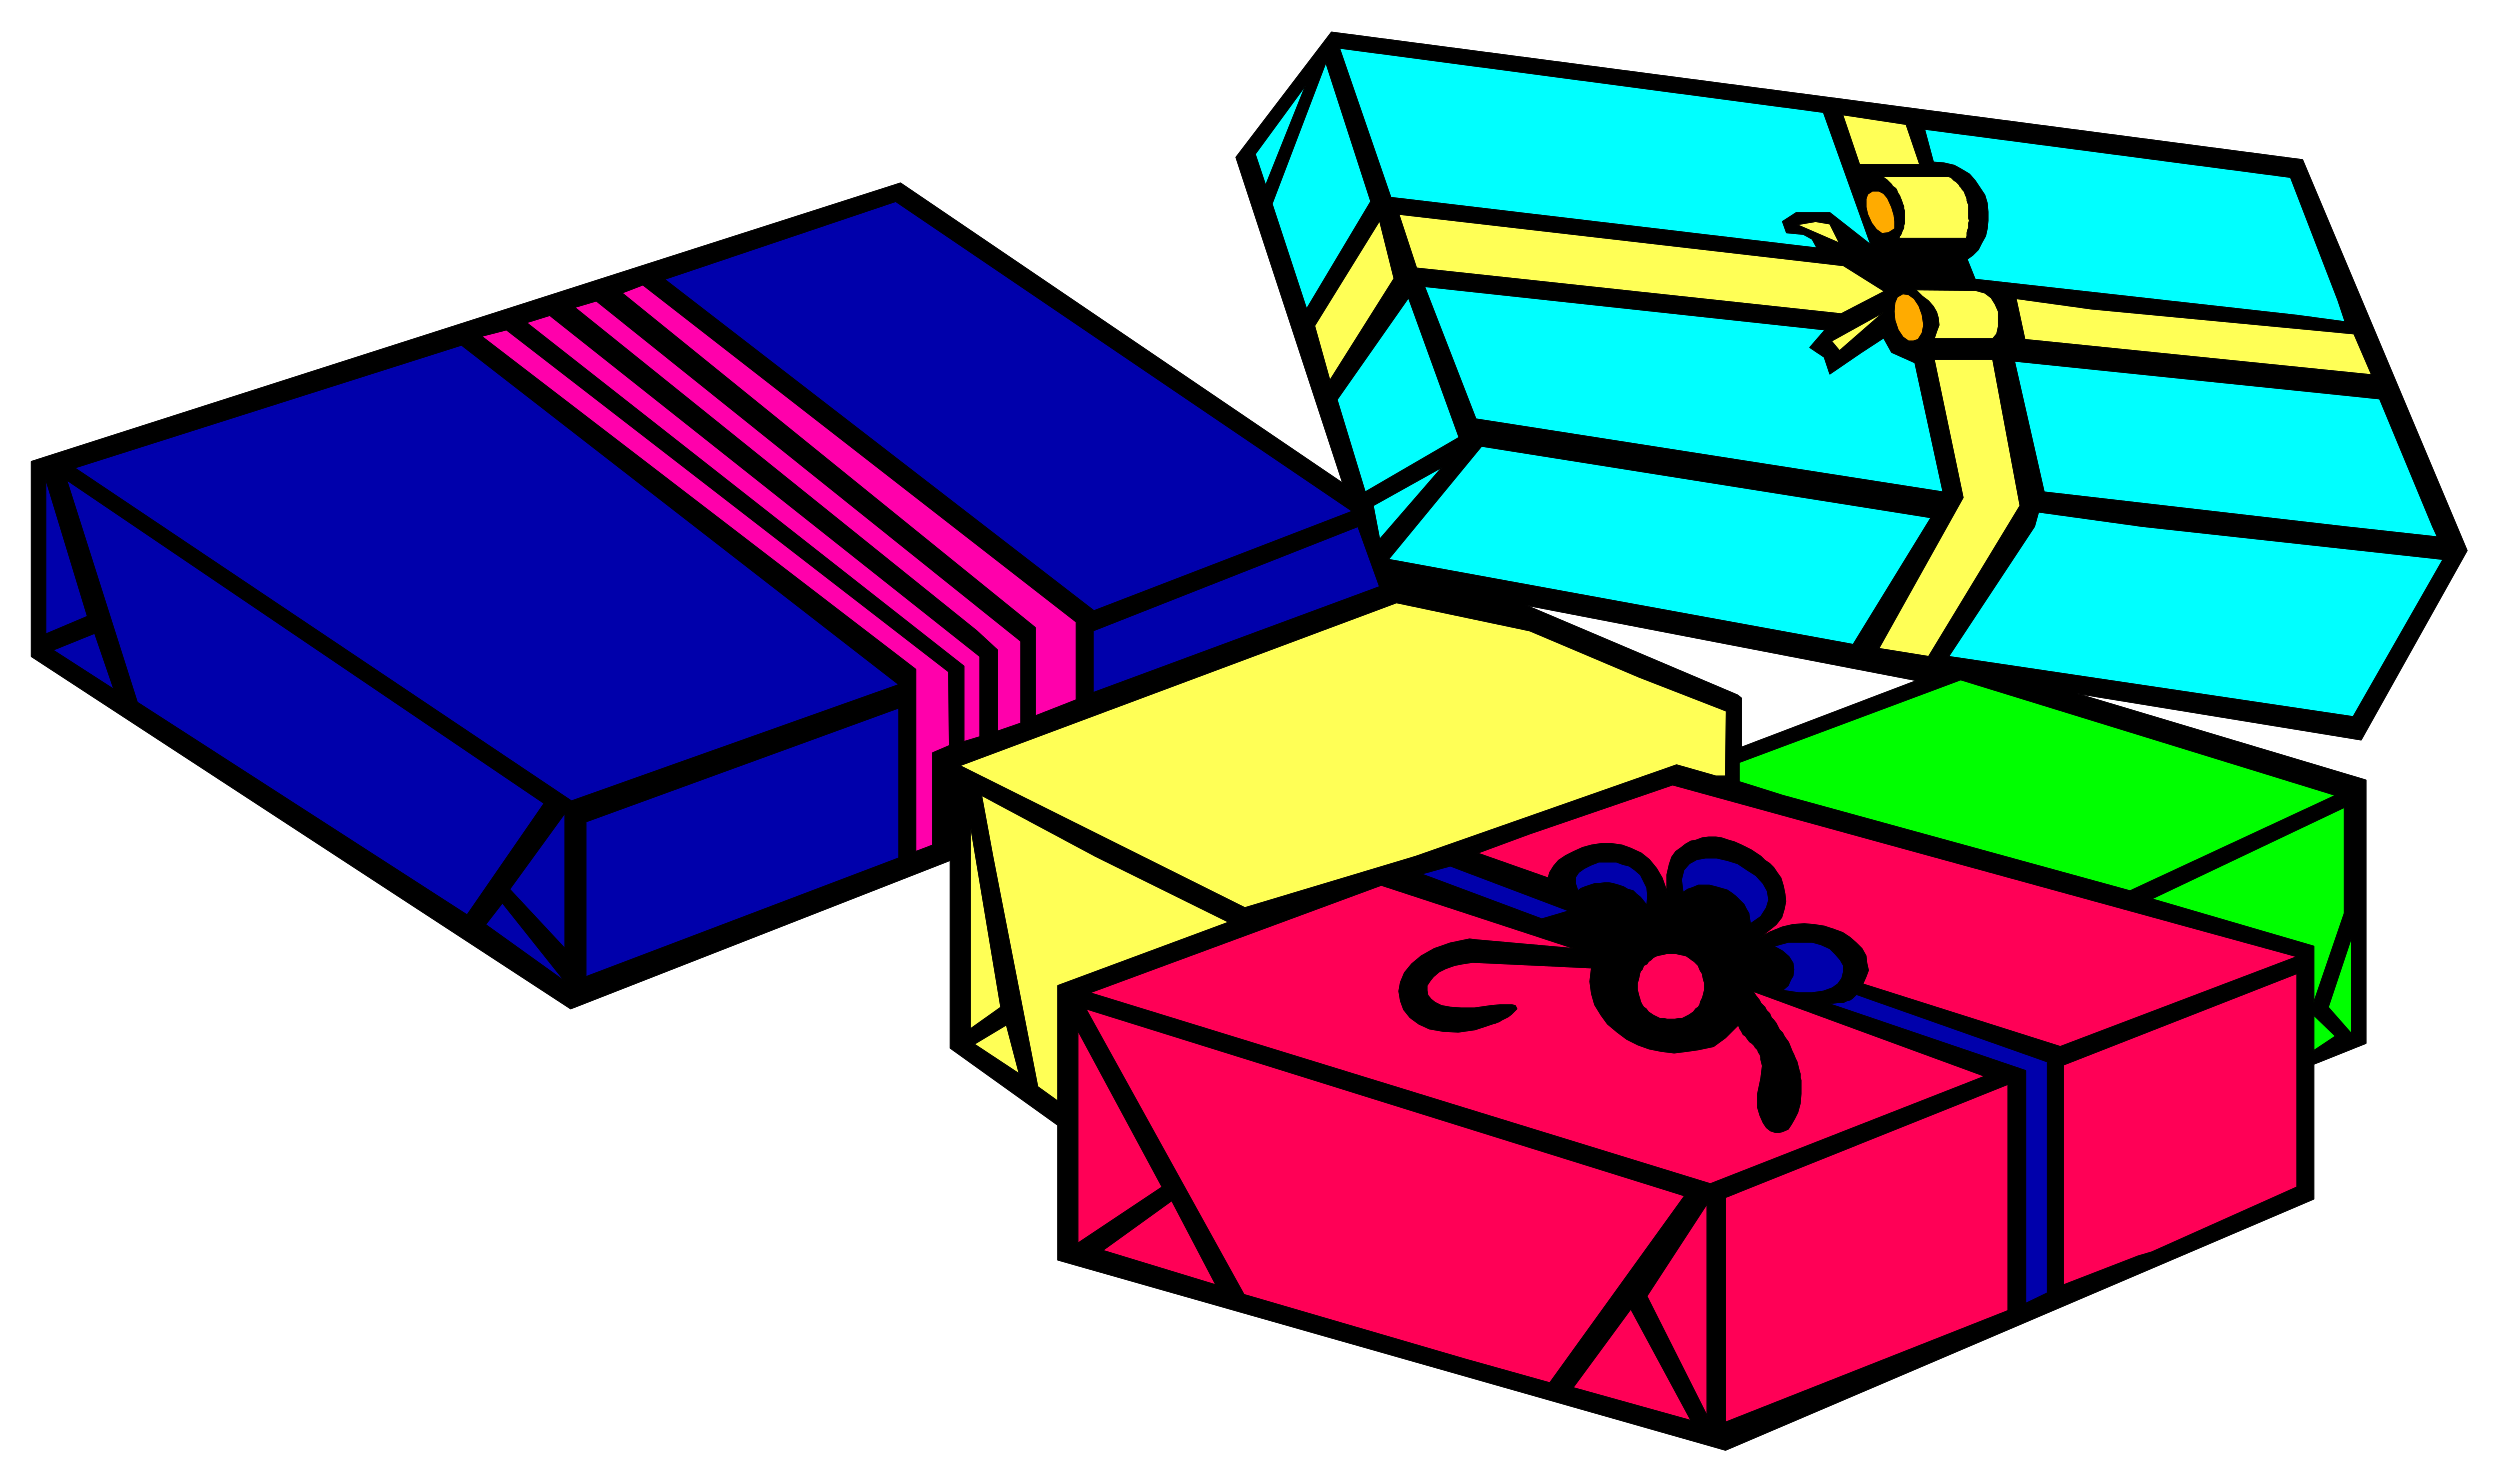 <svg xmlns="http://www.w3.org/2000/svg" width="493.465" height="292.752" fill-rule="evenodd" stroke-linecap="round" preserveAspectRatio="none" viewBox="0 0 3115 1848"><style>.pen0{stroke:#000;stroke-width:1;stroke-linejoin:round}.brush2{fill:#0000ab}.brush3{fill:#ff00ab}.brush4{fill:#0ff}.brush5{fill:#ffff56}.brush6{fill:#ffab00}.brush7{fill:#0f0}.brush8{fill:#ff0056}</style><path d="m2587 864-138-30-61 14-487-94 264 112 5 4v61l218-83 61-14 138 30 361 108v328l-65 26v168l-733 313-832-237v-168l-134-96v-234l-473 185L39 818V575l1083-347 551 374-133-406 119-156 1210 159 205 487-132 236-355-58z" class="pen0" style="fill:#000"/><path fill="none" d="m2587 864-138-30-61 14-487-94 264 112 5 4v61l218-83 61-14 138 30 361 108v328l-65 26v168l-733 313-832-237v-168l-134-96v-234l-473 185L39 818V575l1083-347 551 374-133-406 119-156 1210 159 205 487-132 236-355-58h0" class="pen0"/><path d="M2606 385h-88l-4-9 92 9z" class="pen0 brush2"/><path fill="none" d="M2606 385h-88l-4-9 92 9h0" class="pen0"/><path d="M2670 656h-135l10-13 125 13z" class="pen0 brush2"/><path fill="none" d="M2670 656h-135l10-13 125 13h0" class="pen0"/><path d="m57 597 52 171-52 22V597z" class="pen0 brush2"/><path fill="none" d="m57 597 52 171-52 22V597h0" class="pen0"/><path d="m142 859-76-49 52-21 24 70z" class="pen0 brush2"/><path fill="none" d="m142 859-76-49 52-21 24 70h0" class="pen0"/><path d="m678 1001-96 139-411-265-88-277 595 403z" class="pen0 brush2"/><path fill="none" d="m678 1001-96 139-411-265-88-277 595 403h0" class="pen0"/><path d="m704 1013-69 95 69 74v-169z" class="pen0 brush2"/><path fill="none" d="m704 1013-69 95 69 74v-169h0" class="pen0"/><path d="m605 1152 99 71-78-98-21 27z" class="pen0 brush2"/><path fill="none" d="m605 1152 99 71-78-98-21 27h0" class="pen0"/><path d="m1120 1069-390 148v-193l390-142v187z" class="pen0 brush2"/><path fill="none" d="m1120 1069-390 148v-193l390-142v187h0" class="pen0"/><path d="M1120 853 712 998 93 583l482-153 545 423z" class="pen0 brush2"/><path fill="none" d="M1120 853 712 998 93 583l482-153 545 423h0" class="pen0"/><path d="m1685 637-322 124-535-413 288-97 569 386z" class="pen0 brush2"/><path fill="none" d="m1685 637-322 124-535-413 288-97 569 386h0" class="pen0"/><path d="m1719 731-357 132v-77l330-130 27 75z" class="pen0 brush2"/><path fill="none" d="m1719 731-357 132v-77l330-130 27 75h0" class="pen0"/><path d="m1182 837 1 92-21 9v115l-21 8V834L600 419l31-8 551 426z" class="pen0 brush3"/><path fill="none" d="m1182 837 1 92-21 9v115l-21 8V834L600 419l31-8 551 426h0" class="pen0"/><path d="M1272 799v102l-29 10V810l-26-24-501-403 27-8 529 424z" class="pen0 brush3"/><path fill="none" d="M1272 799v102l-29 10V810l-26-24-501-403 27-8 529 424h0" class="pen0"/><path d="M1221 818v100l-20 6v-94L656 402l29-9 536 425z" class="pen0 brush3"/><path fill="none" d="M1221 818v100l-20 6v-94L656 402l29-9 536 425h0" class="pen0"/><path d="M1341 775v97l-51 20V782L775 365l26-10 540 420z" class="pen0 brush3"/><path fill="none" d="M1341 775v97l-51 20V782L775 365l26-10 540 420h0" class="pen0"/><path d="m1652 78 56 173-80 134-43-131 67-176z" class="pen0 brush4"/><path fill="none" d="m1652 78 56 173-80 134-43-131 67-176h0" class="pen0"/><path d="m1564 192 63-86-50 125-13-39z" class="pen0 brush4"/><path fill="none" d="m1564 192 63-86-50 125-13-39h0" class="pen0"/><path d="m1701 613-35-115 89-127 63 174-117 68z" class="pen0 brush4"/><path fill="none" d="m1701 613-35-115 89-127 63 174-117 68h0" class="pen0"/><path d="m2406 645-97 158-579-106 116-141 560 89z" class="pen0 brush4"/><path fill="none" d="m2406 645-97 158-579-106 116-141 560 89h0" class="pen0"/><path d="m1719 672-8-42 86-48-78 90z" class="pen0 brush4"/><path fill="none" d="m1719 672-8-42 86-48-78 90h0" class="pen0"/><path d="m2540 638 130 18 374 41-112 196-504-75 107-162 5-18z" class="pen0 brush4"/><path fill="none" d="m2540 638 130 18 374 41-112 196-504-75 107-162 5-18h0" class="pen0"/><path d="m1669 60 603 80 59 165-51-40h-42l-17 11 5 14 21 2 11 6 6 11-531-63-64-186z" class="pen0 brush4"/><path fill="none" d="m1669 60 603 80 59 165-51-40h-42l-17 11 5 14 21 2 11 6 6 11-531-63-64-186h0" class="pen0"/><path d="m2274 411-19 22 18 12 7 21 38-26 29-19 10 18 29 13 35 161-582-91-64-165 499 54z" class="pen0 brush4"/><path fill="none" d="m2274 411-19 22 18 12 7 21 38-26 29-19 10 18 29 13 35 161-582-91-64-165 499 54h0" class="pen0"/><path d="m2922 401-59-8-402-45-10-25 7-5 7-7 4-8 5-9 2-9 1-10v-11l-1-11-3-10-6-9-6-9-7-8-10-6-9-5-13-3-13-1-11-41 456 60 59 153 9 27z" class="pen0 brush4"/><path fill="none" d="m2922 401-59-8-402-45-10-25 7-5 7-7 4-8 5-9 2-9 1-10v-11l-1-11-3-10-6-9-6-9-7-8-10-6-9-5-13-3-13-1-11-41 456 60 59 153 9 27h0" class="pen0"/><path d="m3037 669-118-13-372-43-37-163 455 47 66 159 6 13z" class="pen0 brush4"/><path fill="none" d="m3037 669-118-13-372-43-37-163 455 47 66 159 6 13h0" class="pen0"/><path d="m1737 347-80 127-19-68 81-131 18 72z" class="pen0 brush5"/><path fill="none" d="m1737 347-80 127-19-68 81-131 18 72h0" class="pen0"/><path d="m2297 331 51 32-54 28-529-57-22-67 554 64z" class="pen0 brush5"/><path fill="none" d="m2297 331 51 32-54 28-529-57-22-67 554 64h0" class="pen0"/><path d="m2483 448 34 182-114 188-62-10 105-188-36-172h73z" class="pen0 brush5"/><path fill="none" d="m2483 448 34 182-114 188-62-10 105-188-36-172h73" class="pen0"/><path d="m2512 372 94 13 327 31 22 51-432-44-11-51z" class="pen0 brush5"/><path fill="none" d="m2512 372 94 13 327 31 22 51-432-44-11-51h0" class="pen0"/><path d="M2392 205h-75l-21-62 79 12 17 50z" class="pen0 brush5"/><path fill="none" d="M2392 205h-75l-21-62 79 12 17 50h0" class="pen0"/><path d="m2428 220 3 1 2 2 2 2 2 1 2 2 2 2 1 2 2 2 1 2 2 2 1 2 1 3 1 2 1 3v2l1 3 1 2v17l1 3-1 3v6l-1 2-1 4v4l-1 3h-84l1-3 1-1 1-2 1-3 1-2 1-2v-3l1-3v-15l-1-3v-3l-1-2-1-3-1-3-1-2-1-3-2-3-1-2-1-3-2-2-3-2-1-2-2-2-2-2-2-2-3-2-2-2h82z" class="pen0 brush5"/><path fill="none" d="m2428 220 3 1 2 2 2 2 2 1 2 2 2 2 1 2 2 2 1 2 2 2 1 2 1 3 1 2 1 3v2l1 3 1 2v17l1 3-1 3v6l-1 2-1 4v4l-1 3h-84l1-3 1-1 1-2 1-3 1-2 1-2v-3l1-3v-15l-1-3v-3l-1-2-1-3-1-3-1-2-1-3-2-3-1-2-1-3-2-2-3-2-1-2-2-2-2-2-2-2-3-2-2-2h82" class="pen0"/><path d="m2410 422 3-9 3-8-1-9-2-7-4-7-6-7-8-6-8-8 75 1 11 3 8 6 5 8 4 9v19l-2 9-5 6h-73z" class="pen0 brush5"/><path fill="none" d="m2410 422 3-9 3-8-1-9-2-7-4-7-6-7-8-6-8-8 75 1 11 3 8 6 5 8 4 9v19l-2 9-5 6h-73 0" class="pen0"/><path d="m2239 280 23-4 18 3 12 24-53-23z" class="pen0 brush5"/><path fill="none" d="m2239 280 23-4 18 3 12 24-53-23h0" class="pen0"/><path d="m2292 437-10-12 65-36-55 48z" class="pen0 brush5"/><path fill="none" d="m2292 437-10-12 65-36-55 48h0" class="pen0"/><path d="m2353 290-8 1-7-5-6-8-5-11-2-9v-10l2-6 6-4h8l6 3 5 6 5 11 3 10 1 8v9l-8 5z" class="pen0 brush6"/><path fill="none" d="m2353 290-8 1-7-5-6-8-5-11-2-9v-10l2-6 6-4h8l6 3 5 6 5 11 3 10 1 8v9l-8 5h0" class="pen0"/><path d="M2384 425h-6l-7-5-6-9-4-12-1-11 1-11 3-7 7-4 7 1 7 5 6 9 4 11 2 13-2 10-5 8-6 2z" class="pen0 brush6"/><path fill="none" d="M2384 425h-6l-7-5-6-9-4-12-1-11 1-11 3-7 7-4 7 1 7 5 6 9 4 11 2 13-2 10-5 8-6 2h0" class="pen0"/><path d="m1223 991 142 76 166 82-213 79v144l-25-18-56-287-14-76z" class="pen0 brush5"/><path fill="none" d="m1223 991 142 76 166 82-213 79v144l-25-18-56-287-14-76h0" class="pen0"/><path d="m1247 1255-38 27v-255l38 228z" class="pen0 brush5"/><path fill="none" d="m1247 1255-38 27v-255l38 228h0" class="pen0"/><path d="m1270 1338-56-37 40-24 16 61z" class="pen0 brush5"/><path fill="none" d="m1270 1338-56-37 40-24 16 61h0" class="pen0"/><path d="m1764 1067-213 64-355-177 544-203 166 35 137 58 108 42-1 81h-12l-49-14-325 114z" class="pen0 brush5"/><path fill="none" d="m1764 1067-213 64-355-177 544-203 166 35 137 58 108 42-1 81h-12l-49-14-325 114h0" class="pen0"/><path d="m2910 991-256 119-433-119-54-17v-24l276-103 467 144z" class="pen0 brush7"/><path fill="none" d="m2910 991-256 119-433-119-54-17v-24l276-103 467 144h0" class="pen0"/><path d="M2883 1249v-70l-202-59 240-114v132l-38 111z" class="pen0 brush7"/><path fill="none" d="M2883 1249v-70l-202-59 240-114v132l-38 111h0" class="pen0"/><path d="m2901 1255 29-87v120l-29-33z" class="pen0 brush7"/><path fill="none" d="m2901 1255 29-87v120l-29-33h0" class="pen0"/><path d="M2883 1309v-44l27 26-27 18z" class="pen0 brush7"/><path fill="none" d="M2883 1309v-44l27 26-27 18h0" class="pen0"/><path d="m1962 1182-123-11-8-1-24 5-20 7-16 9-12 10-9 11-5 12-2 11 2 12 4 11 8 10 11 8 13 6 17 3 19 1 21-3 24-8h1l2-1 3-1 3-2 4-2 4-2 4-3 3-3 2-2 2-2-1-2-1-2-4-1h-15l-11 1-21 3h-16l-14-1-11-2-8-4-5-4-4-5-1-6v-6l4-6 4-5 7-6 8-4 11-4 10-2 13-2 148 7-2 17 2 15 4 14 8 13 8 11 12 10 12 9 14 7 14 5 15 3 16 2 16-2 14-2 19-4 15-11 16-16 2 5 2 3 2 4 3 2 2 3 3 4 3 2 3 3 1 2 3 3 1 3 2 3 1 3v3l1 4 1 4-2 16-4 19v17l3 10 4 9 4 6 5 4 6 2h5l4-1 7-3 4-6 4-7 4-8 3-11 1-12v-17l-1-3v-5l-1-3-1-4-1-4-1-4-2-4-2-5-2-4-2-5-2-5-1-2-3-4-2-3-2-4-4-4-2-4-2-4-3-4-3-3-2-5-4-4-2-4-5-5-2-4-4-5-4-6 289 106-342 134-773-238 363-134 241 79z" class="pen0 brush8"/><path fill="none" d="m1962 1182-123-11-8-1-24 5-20 7-16 9-12 10-9 11-5 12-2 11 2 12 4 11 8 10 11 8 13 6 17 3 19 1 21-3 24-8h1l2-1 3-1 3-2 4-2 4-2 4-3 3-3 2-2 2-2-1-2-1-2-4-1h-15l-11 1-21 3h-16l-14-1-11-2-8-4-5-4-4-5-1-6v-6l4-6 4-5 7-6 8-4 11-4 10-2 13-2 148 7-2 17 2 15 4 14 8 13 8 11 12 10 12 9 14 7 14 5 15 3 16 2 16-2 14-2 19-4 15-11 16-16 2 5 2 3 2 4 3 2 2 3 3 4 3 2 3 3 1 2 3 3 1 3 2 3 1 3v3l1 4 1 4-2 16-4 19v17l3 10 4 9 4 6 5 4 6 2h5l4-1 7-3 4-6 4-7 4-8 3-11 1-12v-17l-1-3v-5l-1-3-1-4-1-4-1-4-2-4-2-5-2-4-2-5-2-5-1-2-3-4-2-3-2-4-4-4-2-4-2-4-3-4-3-3-2-5-4-4-2-4-5-5-2-4-4-5-4-6 289 106-342 134-773-238 363-134 241 79h0" class="pen0"/><path d="m2099 1490-168 233-107-30-274-80-197-356 746 233z" class="pen0 brush8"/><path fill="none" d="m2099 1490-168 233-107-30-274-80-197-356 746 233h0" class="pen0"/><path d="m1448 1479-105 70v-265l105 195z" class="pen0 brush8"/><path fill="none" d="m1448 1479-105 70v-265l105 195h0" class="pen0"/><path d="m1515 1601-141-43 86-62 55 105z" class="pen0 brush8"/><path fill="none" d="m1515 1601-141-43 86-62 55 105h0" class="pen0"/><path d="m2107 1770-147-41 72-98 75 139z" class="pen0 brush8"/><path fill="none" d="m2107 1770-147-41 72-98 75 139h0" class="pen0"/><path d="m2052 1615 75-115v264l-75-149z" class="pen0 brush8"/><path fill="none" d="m2052 1615 75-115v264l-75-149h0" class="pen0"/><path d="m2502 1633-352 139v-280l352-141v282z" class="pen0 brush8"/><path fill="none" d="m2502 1633-352 139v-280l352-141v282h0" class="pen0"/><path d="m2862 1479-181 81-17 5-93 36v-274l291-114v266z" class="pen0 brush8"/><path fill="none" d="m2862 1479-181 81-17 5-93 36v-274l291-114v266h0" class="pen0"/><path d="m2862 1192-295 112-246-78 4-9 3-8-2-9-1-9-5-9-7-7-8-7-9-6-11-4-12-4-13-2-12-1-14 1-13 3-15 6-13 7 20-16 7-9 3-10 2-10-1-9-2-10-3-10-5-7-4-6-5-5-6-4-5-5-6-4-6-4-6-3-6-3-9-4-7-2-9-3-7-1h-9l-8 1-8 3-6 1-7 4-5 4-7 5-5 7-3 9-3 13v21l-6-17-7-12-9-11-10-8-13-6-11-4-14-2h-11l-13 2-11 3-11 5-10 5-9 6-6 7-5 8-2 7-88-31 65-24 178-61 778 214z" class="pen0 brush8"/><path fill="none" d="m2862 1192-295 112-246-78 4-9 3-8-2-9-1-9-5-9-7-7-8-7-9-6-11-4-12-4-13-2-12-1-14 1-13 3-15 6-13 7 20-16 7-9 3-10 2-10-1-9-2-10-3-10-5-7-4-6-5-5-6-4-5-5-6-4-6-4-6-3-6-3-9-4-7-2-9-3-7-1h-9l-8 1-8 3-6 1-7 4-5 4-7 5-5 7-3 9-3 13v21l-6-17-7-12-9-11-10-8-13-6-11-4-14-2h-11l-13 2-11 3-11 5-10 5-9 6-6 7-5 8-2 7-88-31 65-24 178-61 778 214h0" class="pen0"/><path d="M2083 1270h-6l-4-1h-5l-4-2-4-2-3-2-3-2-3-4-3-2-2-3-2-4-1-4-1-3-1-4-1-4v-8l1-3 1-4 1-5 1-3 2-2 2-5 4-2 2-3 3-2 3-3 4-2 4-1 5-1 4-1h11l4 1 5 1 4 1 3 2 4 3 3 2 3 3 2 2 2 5 1 2 2 3 1 5 1 4 1 3v8l-1 4-1 4-1 3-2 4-1 4-2 3-3 2-3 4-3 2-3 2-4 2-4 2h-4l-5 1h-4z" class="pen0 brush8"/><path fill="none" d="M2083 1270h-6l-4-1h-5l-4-2-4-2-3-2-3-2-3-4-3-2-2-3-2-4-1-4-1-3-1-4-1-4v-8l1-3 1-4 1-5 1-3 2-2 2-5 4-2 2-3 3-2 3-3 4-2 4-1 5-1 4-1h11l4 1 5 1 4 1 3 2 4 3 3 2 3 3 2 2 2 5 1 2 2 3 1 5 1 4 1 3v8l-1 4-1 4-1 3-2 4-1 4-2 3-3 2-3 4-3 2-3 2-4 2-4 2h-4l-5 1h-4 0" class="pen0"/><path d="m1921 1145-150-56 36-10 148 56-34 10z" class="pen0 brush2"/><path fill="none" d="m1921 1145-150-56 36-10 148 56-34 10h0" class="pen0"/><path d="m2052 1128-4-5-4-5-5-4-4-4-7-2-5-3-6-2-7-2-5-1h-6l-7 1h-5l-6 2-6 2-5 2-4 3-3-9v-8l4-6 7-5 8-4 10-4h22l8 3 8 2 7 5 7 6 4 8 4 8 1 10-1 12z" class="pen0 brush2"/><path fill="none" d="m2052 1128-4-5-4-5-5-4-4-4-7-2-5-3-6-2-7-2-5-1h-6l-7 1h-5l-6 2-6 2-5 2-4 3-3-9v-8l4-6 7-5 8-4 10-4h22l8 3 8 2 7 5 7 6 4 8 4 8 1 10-1 12h0" class="pen0"/><path d="m2181 1151-1-6-1-7-3-5-3-6-5-5-5-5-5-4-6-4-7-2-7-2-8-2h-14l-7 3-6 2-6 4-2-16 3-12 7-8 9-5 11-2h14l13 3 13 4 12 8 11 7 9 10 5 9 2 11-3 10-7 11-13 9z" class="pen0 brush2"/><path fill="none" d="m2181 1151-1-6-1-7-3-5-3-6-5-5-5-5-5-4-6-4-7-2-7-2-8-2h-14l-7 3-6 2-6 4-2-16 3-12 7-8 9-5 11-2h14l13 3 13 4 12 8 11 7 9 10 5 9 2 11-3 10-7 11-13 9h0" class="pen0"/><path d="m2221 1234 7-6 3-7 3-5 1-8-1-8-5-8-8-7-11-6 18-5h30l11 3 11 5 7 7 6 7 4 7v8l-2 8-5 7-7 5-11 4-14 2h-17l-20-3z" class="pen0 brush2"/><path fill="none" d="m2221 1234 7-6 3-7 3-5 1-8-1-8-5-8-8-7-11-6 18-5h30l11 3 11 5 7 7 6 7 4 7v8l-2 8-5 7-7 5-11 4-14 2h-17l-20-3h0" class="pen0"/><path d="M2551 1323v288l-27 13v-290l-247-84h7l7-1h6l4-2 4-1 3-2 2-2 3-3 238 84z" class="pen0 brush2"/><path fill="none" d="M2551 1323v288l-27 13v-290l-247-84h7l7-1h6l4-2 4-1 3-2 2-2 3-3 238 84h0" class="pen0"/></svg>
